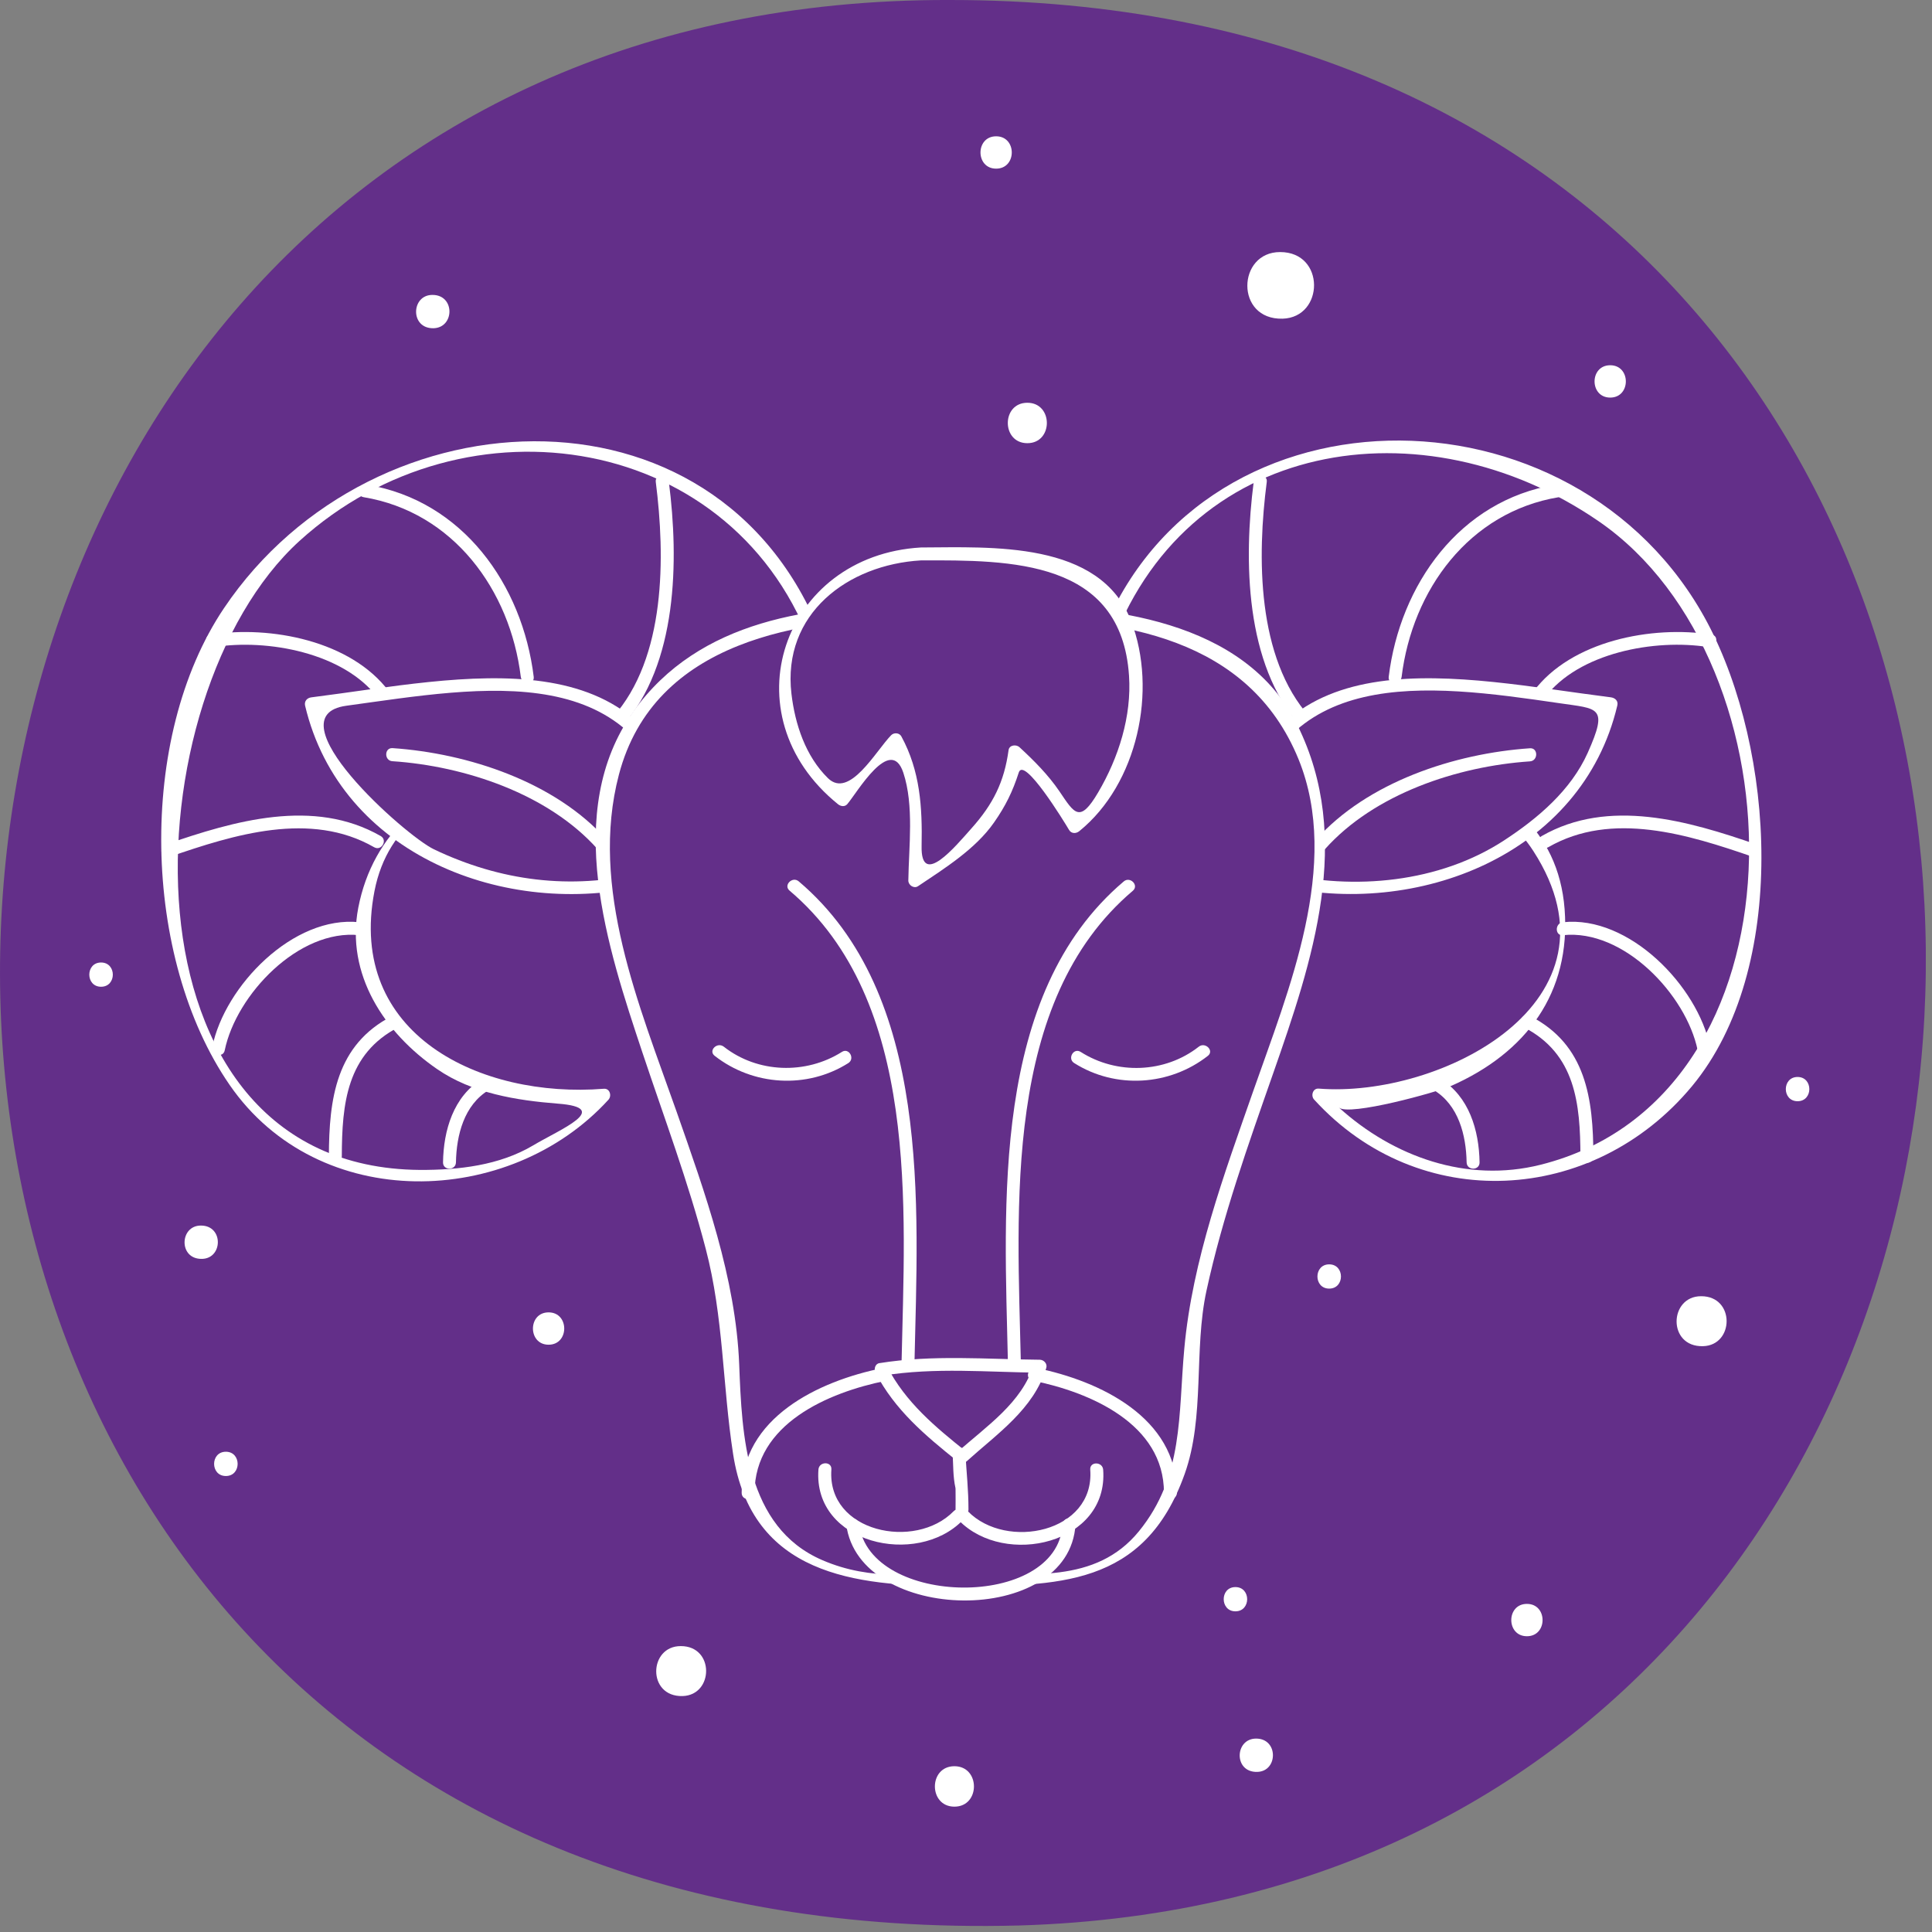 <svg width="100" height="100" viewBox="0 0 100 100" fill="none" xmlns="http://www.w3.org/2000/svg">
<rect x="0" y="0" width="100" height="100" fill="#808080" stroke="none"/>
<g clipPath="url(#clip0_1309_13410)">
<path d="M49.183 0C-15.44 -0.209 -18.536 101.512 52.748 99.663C115.085 97.822 116.751 0 49.183 0Z" fill="#632F89"/>
<path d="M42.421 33.634C37.3 17.574 15.424 21.072 10.302 34.797C8.21 41.082 8.085 50.58 12.16 55.978C16.269 61.409 25.776 63.267 31.241 56.673C22.63 57.685 16.11 51.551 19.834 43.869C22.63 38.747 31.701 39.45 34.73 43.869" fill="#632F89"/>
<path d="M42.747 33.549C37.776 19.289 19.34 19.959 11.591 31.482C7.08 38.186 7.356 49.592 11.884 56.153C16.487 62.831 26.378 62.53 31.492 56.923C31.676 56.722 31.567 56.329 31.257 56.354C24.889 56.864 17.943 53.559 19.382 46.127C20.771 38.981 30.78 39.399 34.513 44.127C34.78 44.462 35.249 43.985 34.99 43.65C30.186 37.566 20.06 39.165 18.545 46.981C17.876 50.437 19.909 53.467 22.621 55.333C24.437 56.588 26.73 56.956 28.872 57.124C31.743 57.341 28.956 58.471 27.6 59.283C25.843 60.329 23.725 60.563 21.725 60.555C5.691 60.429 6.712 35.993 15.499 28.001C24.102 20.185 38.17 22.411 42.111 33.733C42.237 34.127 42.89 33.951 42.747 33.549Z" fill="white"/>
<path d="M24.956 55.844C23.466 56.748 22.956 58.514 22.931 60.162C22.922 60.597 23.592 60.597 23.6 60.162C23.625 58.757 24.019 57.191 25.299 56.422C25.659 56.196 25.324 55.618 24.956 55.844Z" fill="white"/>
<path d="M20.294 52.589C17.391 54.078 17.031 56.873 17.023 59.861C17.023 60.296 17.692 60.296 17.692 59.861C17.7 57.124 17.943 54.547 20.629 53.166C21.023 52.965 20.68 52.388 20.294 52.589Z" fill="white"/>
<path d="M18.603 47.735C15.181 47.367 11.632 51.032 10.988 54.187C10.904 54.606 11.549 54.79 11.632 54.363C12.226 51.484 15.465 48.07 18.603 48.405C19.03 48.446 19.03 47.777 18.603 47.735Z" fill="white"/>
<path d="M19.708 43.275C16.235 41.283 12.118 42.488 8.586 43.71C8.185 43.852 8.352 44.496 8.762 44.354C12.109 43.199 16.068 41.961 19.365 43.852C19.742 44.069 20.076 43.492 19.708 43.275Z" fill="white"/>
<path d="M11.089 33.492C13.834 33.056 17.8 33.784 19.558 36.127C19.809 36.471 20.395 36.136 20.135 35.793C18.177 33.165 13.993 32.362 10.913 32.847C10.486 32.914 10.67 33.558 11.089 33.492Z" fill="white"/>
<path d="M18.822 25.734C23.458 26.504 26.403 30.529 26.956 35.032C27.006 35.45 27.675 35.458 27.625 35.032C27.04 30.261 23.951 25.91 18.997 25.09C18.579 25.023 18.403 25.667 18.822 25.734Z" fill="white"/>
<path d="M33.943 24.947C34.437 28.814 34.471 34.052 31.717 37.124C31.433 37.442 31.901 37.919 32.194 37.601C35.081 34.387 35.14 28.989 34.621 24.956C34.554 24.529 33.885 24.52 33.943 24.947Z" fill="white"/>
<path d="M57.083 33.634C62.205 17.574 84.08 21.064 89.202 34.797C91.294 41.082 91.42 50.58 87.344 55.978C83.235 61.409 73.728 63.267 68.263 56.673C76.875 57.685 83.394 51.551 79.67 43.869C76.875 38.747 67.803 39.45 64.774 43.869" fill="#632F89"/>
<path d="M57.409 33.726C61.275 22.629 73.711 20.763 82.749 26.981C93.394 34.303 93.796 56.756 79.737 60.288C75.929 61.242 72.121 59.878 69.301 57.325C69.82 57.794 74.406 56.522 75.1 56.212C78.992 54.497 81.318 51.392 80.984 47.057C80.339 38.714 68.949 38.036 64.522 43.643C64.254 43.977 64.731 44.455 64.999 44.12C68.397 39.81 76.18 39.115 79.368 44.053C84.415 51.869 74.523 56.848 68.255 56.346C67.945 56.321 67.836 56.723 68.02 56.915C73.452 62.874 82.465 62.38 87.578 56.221C92.608 50.153 91.863 38.797 88.373 32.228C81.561 19.432 61.677 19.466 56.765 33.55C56.614 33.952 57.267 34.127 57.409 33.726Z" fill="white"/>
<path d="M74.213 56.422C75.494 57.2 75.887 58.757 75.912 60.162C75.92 60.597 76.59 60.597 76.582 60.162C76.556 58.505 76.038 56.748 74.556 55.844C74.18 55.618 73.845 56.196 74.213 56.422Z" fill="white"/>
<path d="M78.866 53.166C81.552 54.547 81.795 57.124 81.803 59.861C81.803 60.296 82.473 60.296 82.473 59.861C82.465 56.873 82.105 54.078 79.201 52.589C78.824 52.388 78.481 52.965 78.866 53.166Z" fill="white"/>
<path d="M80.9 48.405C84.038 48.07 87.277 51.484 87.871 54.363C87.955 54.782 88.608 54.606 88.516 54.187C87.871 51.041 84.323 47.367 80.9 47.735C80.473 47.777 80.473 48.446 80.9 48.405Z" fill="white"/>
<path d="M80.138 43.852C83.436 41.952 87.394 43.199 90.741 44.354C91.151 44.496 91.327 43.852 90.917 43.71C87.386 42.488 83.268 41.283 79.795 43.275C79.427 43.492 79.762 44.069 80.138 43.852Z" fill="white"/>
<path d="M88.591 32.847C85.511 32.362 81.327 33.165 79.369 35.793C79.109 36.136 79.695 36.471 79.946 36.127C81.695 33.776 85.662 33.056 88.415 33.492C88.834 33.558 89.018 32.914 88.591 32.847Z" fill="white"/>
<path d="M80.498 25.09C75.544 25.91 72.465 30.261 71.879 35.032C71.829 35.458 72.498 35.458 72.548 35.032C73.1 30.538 76.038 26.504 80.683 25.734C81.101 25.667 80.925 25.023 80.498 25.09Z" fill="white"/>
<path d="M64.891 24.947C64.372 28.989 64.43 34.387 67.317 37.592C67.61 37.91 68.079 37.442 67.794 37.115C65.041 34.052 65.066 28.805 65.568 24.939C65.619 24.52 64.949 24.529 64.891 24.947Z" fill="white"/>
<path d="M35.442 42.948C33.81 32.479 24.035 35.5 16.127 36.429C17.525 43.877 26.596 47.367 33.35 45.509" fill="#632F89"/>
<path d="M35.759 42.856C33.801 32.638 23.909 35.115 16.118 36.094C15.9 36.119 15.741 36.287 15.791 36.521C17.624 44.262 26.177 47.559 33.424 45.827C33.843 45.727 33.667 45.082 33.248 45.182C29.533 46.07 25.892 45.601 22.461 43.961C20.955 43.241 14.034 37.065 17.925 36.529C24.955 35.567 33.366 33.91 35.106 43.04C35.198 43.459 35.843 43.274 35.759 42.856Z" fill="white"/>
<path d="M20.311 39.4C24.061 39.651 28.379 41.09 30.931 43.952C31.216 44.279 31.693 43.802 31.408 43.475C28.739 40.471 24.228 38.99 20.311 38.722C19.884 38.705 19.884 39.375 20.311 39.4Z" fill="white"/>
<path d="M64.062 42.948C65.694 32.479 75.469 35.5 83.377 36.429C81.98 43.877 72.908 47.367 66.155 45.509" fill="#632F89"/>
<path d="M64.388 43.032C66.054 34.353 73.836 35.391 80.699 36.395C82.732 36.697 83.26 36.546 82.18 38.965C81.31 40.906 79.602 42.354 77.862 43.492C74.498 45.693 70.079 46.095 66.254 45.182C65.836 45.082 65.66 45.727 66.079 45.827C73.326 47.551 81.879 44.254 83.711 36.521C83.77 36.287 83.611 36.128 83.385 36.094C75.594 35.115 65.702 32.638 63.744 42.856C63.66 43.275 64.305 43.459 64.388 43.032Z" fill="white"/>
<path d="M79.193 38.73C75.276 38.998 70.766 40.48 68.096 43.484C67.812 43.802 68.28 44.279 68.573 43.961C71.126 41.09 75.444 39.659 79.193 39.408C79.62 39.375 79.62 38.705 79.193 38.73Z" fill="white"/>
<path d="M51.961 31.659C61.97 31.5 66.623 34.805 68.021 40.856C69.653 46.906 64.439 57.543 63.041 63.108C61.644 68.43 61.644 68.43 61.51 72.807C61.284 80.021 56.623 82.733 50.572 81.762H48.94C42.89 82.733 38.228 80.021 38.002 72.807C37.868 68.43 37.868 68.43 36.471 63.108C35.073 57.535 29.86 46.906 31.492 40.856C32.889 34.805 37.542 31.5 47.551 31.659" fill="#632F89"/>
<path d="M51.961 31.994C58.053 31.994 64.639 33.006 67.209 39.291C69.435 44.747 66.681 51.283 64.865 56.48C63.359 60.79 61.719 65.217 61.3 69.795C60.983 73.226 61.275 76.406 58.949 79.26C56.706 82.013 53.216 81.436 50.145 81.436C47.459 81.436 45.149 81.871 42.555 80.749C38.588 79.034 38.404 74.289 38.261 70.632C38.086 66.146 36.487 61.727 35.015 57.526C33.09 52.053 30.495 45.944 32.035 40.094C33.86 33.148 41.442 31.985 47.551 31.985C47.986 31.985 47.986 31.316 47.551 31.316C42.053 31.316 36.194 32.044 32.78 36.831C29.09 42.019 31.458 49.091 33.249 54.472C34.379 57.861 35.625 61.175 36.529 64.64C37.458 68.188 37.391 71.669 37.944 75.251C38.906 81.511 44.228 82.097 49.367 82.097C54.739 82.097 59.233 82.147 61.317 76.297C62.38 73.326 61.778 69.887 62.447 66.807C63.284 62.958 64.598 59.275 65.895 55.568C67.937 49.727 70.071 43.408 67.15 37.525C64.43 32.044 57.342 31.316 51.969 31.316C51.534 31.324 51.534 31.994 51.961 31.994Z" fill="white"/>
<path d="M47.668 28.671C39.592 28.805 38.738 37.827 43.609 41.392C44.58 40.304 45.392 39.224 46.37 38.287C47.668 40.153 47.341 43.409 47.341 45.576C49.936 43.869 52.371 42.011 52.538 38.906C53.835 39.994 54.806 41.392 55.618 42.781C58.539 40.764 59.509 35.023 58.212 32.228C56.597 28.362 51.4 28.671 47.668 28.671Z" fill="#632F89"/>
<path d="M47.668 28.337C40.488 28.755 37.659 37.006 43.375 41.626C43.509 41.735 43.718 41.776 43.852 41.626C44.346 41.057 46.095 38.011 46.756 39.994C47.317 41.693 47.04 43.81 47.015 45.576C47.015 45.819 47.308 46.011 47.517 45.869C48.89 44.948 50.488 43.952 51.451 42.572C52.053 41.709 52.413 40.973 52.731 39.986C52.999 39.124 55.083 42.53 55.334 42.956C55.451 43.157 55.694 43.157 55.861 43.023C58.882 40.58 59.92 35.726 58.547 32.144C56.932 27.968 51.283 28.328 47.668 28.337C47.233 28.337 47.233 29.006 47.668 29.006C52.329 28.989 58.037 28.972 58.438 34.973C58.581 37.073 57.895 39.224 56.84 41.015C55.886 42.639 55.61 42.103 54.84 40.965C54.254 40.103 53.526 39.375 52.765 38.672C52.597 38.521 52.246 38.555 52.204 38.822C51.978 40.479 51.401 41.626 50.279 42.881C49.467 43.793 47.651 45.994 47.702 43.785C47.743 41.776 47.626 39.902 46.656 38.119C46.555 37.927 46.279 37.902 46.128 38.052C45.333 38.864 43.969 41.367 42.856 40.279C41.693 39.14 41.149 37.483 40.965 35.91C40.479 31.759 43.894 29.224 47.668 29.006C48.095 28.981 48.103 28.311 47.668 28.337Z" fill="white"/>
<path d="M40.864 46.095C47.626 51.819 46.831 62.522 46.664 70.548C46.655 70.983 47.325 70.983 47.333 70.548C47.509 62.38 48.245 51.467 41.341 45.618C41.015 45.342 40.538 45.818 40.864 46.095Z" fill="white"/>
<path d="M36.99 54.648C38.973 56.204 41.768 56.38 43.911 55.024C44.27 54.79 43.936 54.212 43.576 54.447C41.71 55.627 39.216 55.551 37.467 54.179C37.124 53.911 36.647 54.38 36.99 54.648Z" fill="white"/>
<path d="M58.162 45.626C51.258 51.476 51.994 62.389 52.17 70.556C52.178 70.992 52.848 70.992 52.84 70.556C52.664 62.531 51.877 51.827 58.639 46.103C58.965 45.819 58.488 45.342 58.162 45.626Z" fill="white"/>
<path d="M62.045 54.179C60.296 55.551 57.802 55.635 55.936 54.447C55.568 54.212 55.233 54.798 55.601 55.024C57.743 56.38 60.539 56.204 62.522 54.648C62.857 54.38 62.38 53.911 62.045 54.179Z" fill="white"/>
<path d="M44.137 78.908C44.463 83.62 55.334 83.511 55.334 78.908H44.137Z" fill="#632F89"/>
<path d="M43.801 78.908C44.463 84.055 55.35 84.247 55.668 78.908C55.693 78.473 55.024 78.481 54.999 78.908C54.731 83.335 45.015 83.185 44.471 78.908C44.412 78.481 43.743 78.481 43.801 78.908Z" fill="white"/>
<path d="M49.308 75.234C49.342 75.812 49.325 76.431 49.451 77C49.467 77.084 49.451 76.941 49.459 77.109C49.467 77.452 49.459 77.787 49.459 78.13C49.459 78.565 50.128 78.565 50.128 78.13C50.128 77.125 50.028 76.23 49.969 75.234C49.953 74.807 49.283 74.799 49.308 75.234Z" fill="white"/>
<path d="M49.359 78.222C47.375 80.255 42.798 79.318 43.032 76.063C43.066 75.628 42.396 75.636 42.362 76.063C42.078 79.904 47.451 81.126 49.827 78.691C50.129 78.389 49.66 77.912 49.359 78.222Z" fill="white"/>
<path d="M49.635 78.699C52.012 81.134 57.385 79.912 57.1 76.071C57.066 75.644 56.397 75.636 56.431 76.071C56.673 79.326 52.087 80.255 50.104 78.23C49.811 77.912 49.334 78.389 49.635 78.699Z" fill="white"/>
<path d="M50.036 75.159C48.404 73.853 46.881 72.598 45.902 70.707C45.835 70.874 45.768 71.033 45.701 71.201C48.396 70.765 51.124 71.025 53.836 71.05C53.727 70.908 53.618 70.765 53.509 70.623C52.898 72.615 51.041 73.828 49.559 75.159C49.241 75.452 49.71 75.921 50.036 75.636C51.618 74.205 53.501 72.941 54.154 70.807C54.221 70.598 54.045 70.389 53.827 70.38C51.049 70.355 48.279 70.113 45.517 70.556C45.291 70.59 45.224 70.874 45.316 71.05C46.321 72.983 47.886 74.297 49.559 75.636C49.894 75.904 50.371 75.427 50.036 75.159Z" fill="white"/>
<path d="M53.451 71.46C56.438 72.063 60.246 73.703 60.246 77.26C60.246 77.695 60.916 77.695 60.916 77.26C60.916 73.376 56.932 71.477 53.635 70.807C53.2 70.732 53.024 71.376 53.451 71.46Z" fill="white"/>
<path d="M45.668 70.816C42.363 71.485 38.379 73.385 38.388 77.268C38.388 77.703 39.057 77.703 39.057 77.268C39.057 73.703 42.865 72.071 45.852 71.469C46.271 71.377 46.087 70.732 45.668 70.816Z" fill="white"/>
<path d="M73.862 70.163C73.644 70.975 73.36 73.837 73.301 74.674C73.301 74.674 71.845 74.757 70.314 75.176C71.167 75.678 73.176 75.812 73.242 76.079C73.376 76.615 73.736 79.268 74.188 80.624C74.514 78.916 74.715 77.536 74.925 76.046C74.95 75.887 76.966 75.594 77.795 75.142C76.808 74.732 75.444 74.74 74.715 74.674C74.724 74.674 74.331 71.594 73.862 70.163Z" fill="#632F89"/>
<path d="M37.902 10.327C37.709 11.013 37.475 13.449 37.425 14.16C37.425 14.16 36.186 14.235 34.881 14.587C35.609 15.014 37.316 15.131 37.375 15.357C37.492 15.817 37.793 18.068 38.178 19.223C38.454 17.775 38.622 16.595 38.806 15.332C38.822 15.198 40.538 14.947 41.249 14.562C40.413 14.21 39.249 14.219 38.63 14.168C38.638 14.16 38.304 11.541 37.902 10.327Z" fill="#632F89"/>
<path d="M22.964 75.36C22.805 75.946 22.604 78.013 22.554 78.624C22.554 78.624 21.499 78.691 20.395 78.984C21.014 79.344 22.462 79.444 22.512 79.636C22.612 80.022 22.872 81.938 23.198 82.917C23.432 81.687 23.575 80.683 23.734 79.611C23.75 79.494 25.206 79.285 25.809 78.959C25.098 78.666 24.11 78.666 23.583 78.624C23.583 78.615 23.307 76.389 22.964 75.36Z" fill="#632F89"/>
<path d="M66.263 13.047C64.029 13.039 63.92 16.562 66.389 16.495C68.548 16.428 68.607 13.047 66.263 13.047Z" fill="white"/>
<path d="M35.241 85.202C33.567 85.193 33.484 87.838 35.333 87.788C36.948 87.737 36.99 85.202 35.241 85.202Z" fill="white"/>
<path d="M88.055 67.092C86.382 67.084 86.298 69.728 88.147 69.678C89.771 69.636 89.813 67.092 88.055 67.092Z" fill="white"/>
<path d="M10.402 63.435C9.289 63.426 9.231 65.192 10.461 65.159C11.54 65.133 11.574 63.435 10.402 63.435Z" fill="white"/>
<path d="M22.387 15.265C21.273 15.256 21.215 17.022 22.445 16.989C23.533 16.955 23.558 15.265 22.387 15.265Z" fill="white"/>
<path d="M65.016 89.989C63.903 89.989 63.845 91.746 65.075 91.713C66.154 91.687 66.18 89.989 65.016 89.989Z" fill="white"/>
<path d="M53.175 22.939C54.522 22.939 54.522 20.847 53.175 20.847C51.827 20.847 51.827 22.939 53.175 22.939Z" fill="white"/>
<path d="M49.4 93.512C50.748 93.512 50.748 91.419 49.4 91.419C48.053 91.419 48.053 93.512 49.4 93.512Z" fill="white"/>
<path d="M28.395 69.602C29.474 69.602 29.474 67.928 28.395 67.928C27.315 67.928 27.315 69.602 28.395 69.602Z" fill="white"/>
<path d="M51.56 8.729C52.639 8.729 52.639 7.055 51.56 7.055C50.48 7.055 50.48 8.729 51.56 8.729Z" fill="white"/>
<path d="M83.344 20.579C84.423 20.579 84.423 18.905 83.344 18.905C82.264 18.905 82.264 20.579 83.344 20.579Z" fill="white"/>
<path d="M79.033 84.691C80.113 84.691 80.113 83.017 79.033 83.017C77.954 83.017 77.954 84.691 79.033 84.691Z" fill="white"/>
<path d="M68.799 66.698C69.611 66.698 69.611 65.443 68.799 65.443C67.987 65.443 67.987 66.698 68.799 66.698Z" fill="white"/>
<path d="M11.691 76.398C12.503 76.398 12.503 75.142 11.691 75.142C10.879 75.142 10.879 76.398 11.691 76.398Z" fill="white"/>
<path d="M63.945 83.402C64.756 83.402 64.756 82.147 63.945 82.147C63.133 82.147 63.141 83.402 63.945 83.402Z" fill="white"/>
<path d="M5.231 51.074C6.043 51.074 6.043 49.819 5.231 49.819C4.419 49.819 4.419 51.074 5.231 51.074Z" fill="white"/>
<path d="M93.042 56.999C93.854 56.999 93.854 55.744 93.042 55.744C92.231 55.744 92.231 56.999 93.042 56.999Z" fill="white"/>
</g>
<defs>
<clipPath id="clip0_1309_13410">
<rect width="100" height="100" fill="white"/>
</clipPath>
</defs>
</svg>
